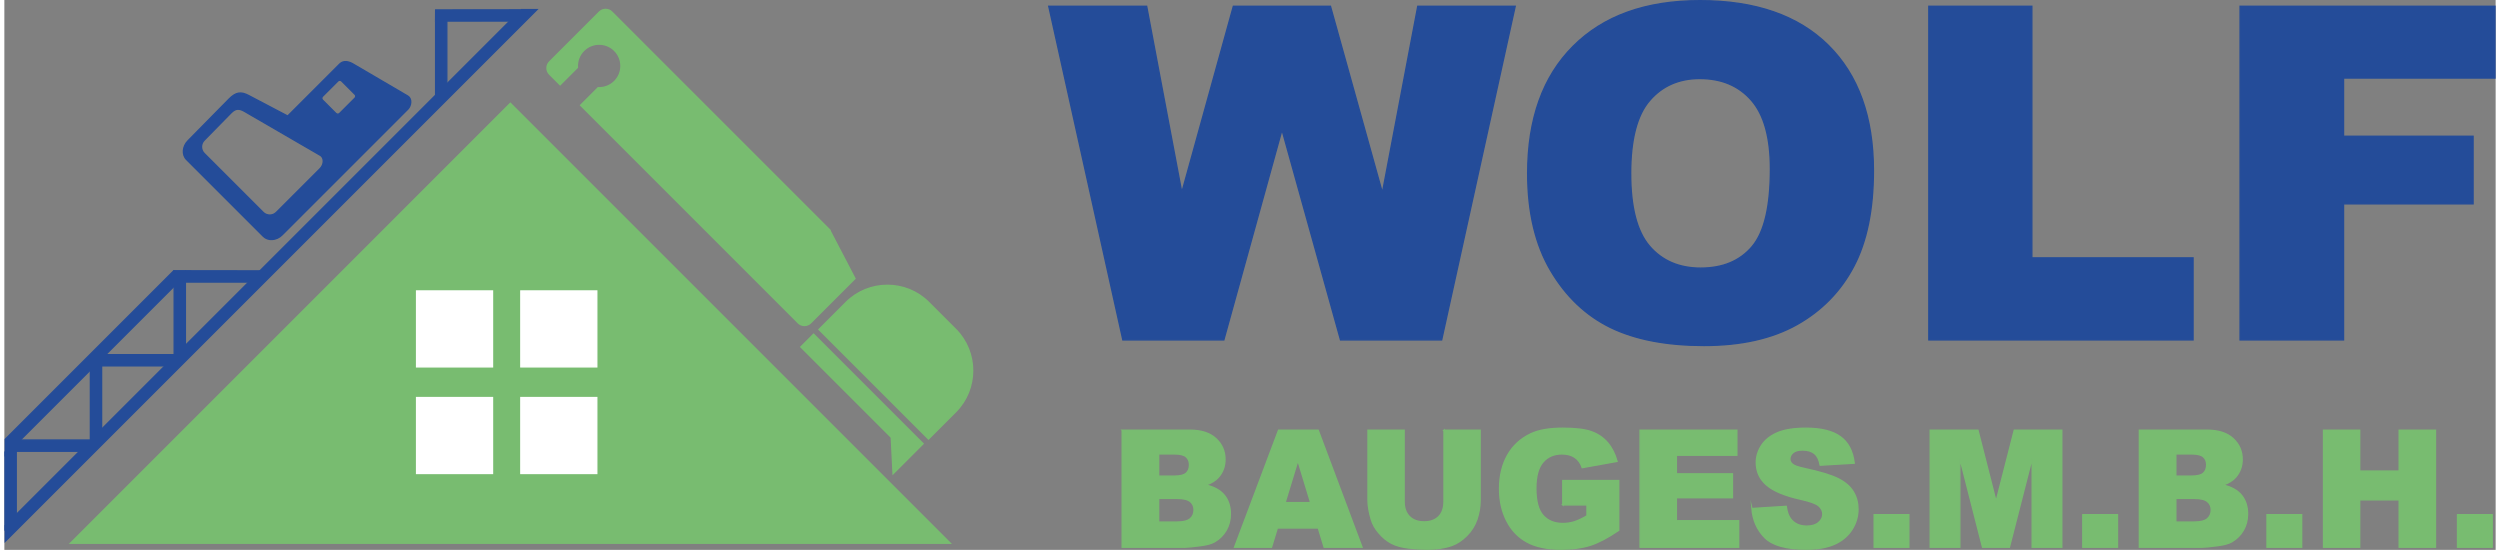 <?xml version="1.0" encoding="UTF-8"?>
<!DOCTYPE svg PUBLIC "-//W3C//DTD SVG 1.1//EN" "http://www.w3.org/Graphics/SVG/1.1/DTD/svg11.dtd">
<!-- Creator: CorelDRAW 2020 (64-Bit) -->
<svg xmlns="http://www.w3.org/2000/svg" xml:space="preserve" width="391px" height="86px" version="1.1" style="shape-rendering:geometricPrecision; text-rendering:geometricPrecision; image-rendering:optimizeQuality; fill-rule:evenodd; clip-rule:evenodd"
viewBox="0 0 368.213 81.271"
 xmlns:xlink="http://www.w3.org/1999/xlink"
 xmlns:xodm="http://www.corel.com/coreldraw/odm/2003">
 <rect x="0" y="0" width="368.213" height="81.271" fill="#808080" stroke="none"/>
 <defs>
  <style type="text/css">
   <![CDATA[
    .str0 {stroke:#78BC70;stroke-width:0.534;stroke-miterlimit:22.926}
    .str1 {stroke:#244C99;stroke-width:0.204;stroke-miterlimit:22.926}
    .str2 {stroke:#78BC70;stroke-width:0.204;stroke-miterlimit:22.926}
    .str3 {stroke:white;stroke-width:0.204;stroke-miterlimit:22.926}
    .fil2 {fill:none;fill-rule:nonzero}
    .fil5 {fill:#244C99}
    .fil0 {fill:#78BC70}
    .fil4 {fill:white}
    .fil1 {fill:#244C99;fill-rule:nonzero}
    .fil3 {fill:#78BC70;fill-rule:nonzero}
   ]]>
  </style>
 </defs>
 <g id="Ebene_x0020_1">
  <polygon class="fil0 str0" points="10.161,80.128 74.786,15.502 139.412,80.128 "/>
  <polygon class="fil1" points="154.366,0.928 168.828,0.928 174.027,28.44 181.648,0.928 195.995,0.928 203.674,28.486 208.907,0.928 223.3,0.928 212.431,50.236 197.487,50.236 188.833,19.189 180.237,50.236 165.316,50.236 "/>
  <path id="1" class="fil1" d="M225.148 25.616c0,-8.045 2.238,-14.312 6.726,-18.788 4.487,-4.488 10.731,-6.726 18.743,-6.726 8.206,0 14.53,2.203 18.972,6.6 4.442,4.407 6.657,10.582 6.657,18.513 0,5.761 -0.964,10.479 -2.904,14.163 -1.94,3.684 -4.752,6.553 -8.413,8.608 -3.673,2.054 -8.241,3.076 -13.716,3.076 -5.555,0 -10.157,-0.884 -13.807,-2.651 -3.638,-1.779 -6.6,-4.58 -8.861,-8.413 -2.261,-3.822 -3.397,-8.62 -3.397,-14.382zm15.219 0.035c0,4.969 0.93,8.551 2.778,10.72 1.859,2.169 4.384,3.259 7.575,3.259 3.271,0 5.819,-1.067 7.61,-3.19 1.801,-2.135 2.697,-5.946 2.697,-11.466 0,-4.637 -0.942,-8.023 -2.812,-10.158 -1.883,-2.146 -4.419,-3.214 -7.633,-3.214 -3.076,0 -5.555,1.091 -7.414,3.26 -1.871,2.169 -2.801,5.773 -2.801,10.789z"/>
  <polygon id="2" class="fil1" points="284.441,0.928 299.66,0.928 299.66,38.115 323.487,38.115 323.487,50.236 284.441,50.236 "/>
  <polygon id="3" class="fil1" points="330.443,0.928 368.112,0.928 368.112,11.533 345.731,11.533 345.731,20.141 364.875,20.141 364.875,30.127 345.731,30.127 345.731,50.236 330.443,50.236 "/>
  <polygon id="4" class="fil2 str1" points="154.366,0.928 168.828,0.928 174.027,28.44 181.648,0.928 195.995,0.928 203.674,28.486 208.907,0.928 223.3,0.928 212.431,50.236 197.487,50.236 188.833,19.189 180.237,50.236 165.316,50.236 "/>
  <path id="5" class="fil2 str1" d="M225.148 25.616c0,-8.045 2.238,-14.312 6.726,-18.788 4.487,-4.488 10.731,-6.726 18.743,-6.726 8.206,0 14.53,2.203 18.972,6.6 4.442,4.407 6.657,10.582 6.657,18.513 0,5.761 -0.964,10.479 -2.904,14.163 -1.94,3.684 -4.752,6.553 -8.413,8.608 -3.673,2.054 -8.241,3.076 -13.716,3.076 -5.555,0 -10.157,-0.884 -13.807,-2.651 -3.638,-1.779 -6.6,-4.58 -8.861,-8.413 -2.261,-3.822 -3.397,-8.62 -3.397,-14.382zm15.219 0.035c0,4.969 0.93,8.551 2.778,10.72 1.859,2.169 4.384,3.259 7.575,3.259 3.271,0 5.819,-1.067 7.61,-3.19 1.801,-2.135 2.697,-5.946 2.697,-11.466 0,-4.637 -0.942,-8.023 -2.812,-10.158 -1.883,-2.146 -4.419,-3.214 -7.633,-3.214 -3.076,0 -5.555,1.091 -7.414,3.26 -1.871,2.169 -2.801,5.773 -2.801,10.789z"/>
  <polygon id="6" class="fil2 str1" points="284.441,0.928 299.66,0.928 299.66,38.115 323.487,38.115 323.487,50.236 284.441,50.236 "/>
  <polygon id="7" class="fil2 str1" points="330.443,0.928 368.112,0.928 368.112,11.533 345.731,11.533 345.731,20.141 364.875,20.141 364.875,30.127 345.731,30.127 345.731,50.236 330.443,50.236 "/>
  <path class="fil3" d="M165.215 63.586l10.011 0c1.667,0 2.947,0.415 3.84,1.24 0.894,0.825 1.341,1.848 1.341,3.067 0,1.023 -0.318,1.9 -0.958,2.629 -0.423,0.491 -1.047,0.873 -1.864,1.159 1.244,0.298 2.154,0.809 2.741,1.538 0.584,0.729 0.878,1.643 0.878,2.741 0,0.898 -0.21,1.703 -0.624,2.42 -0.419,0.716 -0.99,1.28 -1.711,1.698 -0.451,0.258 -1.127,0.447 -2.033,0.564 -1.203,0.157 -2,0.238 -2.395,0.238l-9.226 0 0 -17.294zm5.386 6.787l2.331 0c0.833,0 1.417,-0.145 1.742,-0.431 0.326,-0.29 0.492,-0.704 0.492,-1.248 0,-0.503 -0.166,-0.897 -0.492,-1.179 -0.325,-0.286 -0.897,-0.427 -1.706,-0.427l-2.367 0 0 3.285zm0 6.787l2.725 0c0.922,0 1.57,-0.165 1.948,-0.491 0.379,-0.326 0.568,-0.761 0.568,-1.312 0,-0.512 -0.185,-0.922 -0.56,-1.232 -0.374,-0.31 -1.03,-0.467 -1.968,-0.467l-2.713 0 0 3.502z"/>
  <path id="1" class="fil3" d="M194.202 78.03l-6.054 0 -0.87 2.85 -5.454 0 6.509 -17.294 5.849 0 6.481 17.294 -5.595 0 -0.866 -2.85zm-1.131 -3.744l-1.888 -6.216 -1.896 6.216 3.784 0z"/>
  <path id="2" class="fil3" d="M212.78 63.586l5.338 0 0 10.301c0,1.019 -0.161,1.985 -0.479,2.891 -0.318,0.909 -0.818,1.702 -1.498,2.383 -0.68,0.68 -1.393,1.155 -2.137,1.433 -1.039,0.382 -2.287,0.575 -3.74,0.575 -0.841,0 -1.759,-0.06 -2.754,-0.177 -0.994,-0.116 -1.827,-0.35 -2.495,-0.7 -0.669,-0.35 -1.281,-0.845 -1.832,-1.49 -0.556,-0.644 -0.934,-1.308 -1.139,-1.992 -0.33,-1.099 -0.495,-2.073 -0.495,-2.923l0 -10.301 5.337 0 0 10.547c0,0.942 0.262,1.678 0.781,2.206 0.524,0.531 1.248,0.797 2.174,0.797 0.914,0 1.635,-0.262 2.158,-0.785 0.519,-0.52 0.781,-1.26 0.781,-2.218l0 -10.547z"/>
  <path id="3" class="fil3" d="M230.339 74.624l0 -3.599 8.261 0 0 7.355c-1.583,1.079 -2.979,1.815 -4.191,2.206 -1.216,0.39 -2.657,0.583 -4.323,0.583 -2.053,0 -3.728,-0.35 -5.02,-1.05 -1.292,-0.697 -2.295,-1.739 -3.007,-3.124 -0.713,-1.381 -1.067,-2.971 -1.067,-4.762 0,-1.888 0.39,-3.527 1.167,-4.924 0.777,-1.392 1.917,-2.451 3.418,-3.176 1.171,-0.559 2.75,-0.837 4.73,-0.837 1.908,0 3.337,0.173 4.283,0.519 0.95,0.347 1.735,0.882 2.359,1.611 0.624,0.728 1.095,1.65 1.409,2.765l-5.145 0.926c-0.213,-0.656 -0.571,-1.159 -1.079,-1.506 -0.507,-0.35 -1.151,-0.523 -1.94,-0.523 -1.167,0 -2.101,0.407 -2.797,1.22 -0.697,0.813 -1.043,2.101 -1.043,3.86 0,1.868 0.35,3.205 1.055,4.006 0.7,0.801 1.682,1.203 2.938,1.203 0.596,0 1.164,-0.084 1.707,-0.257 0.54,-0.173 1.159,-0.467 1.86,-0.878l0 -1.618 -3.575 0z"/>
  <polygon id="4" class="fil3" points="241.764,63.586 256.062,63.586 256.062,67.281 247.126,67.281 247.126,70.035 255.41,70.035 255.41,73.561 247.126,73.561 247.126,76.967 256.328,76.967 256.328,80.88 241.764,80.88 "/>
  <path id="5" class="fil3" d="M258.288 75.159l5.072 -0.318c0.109,0.822 0.334,1.45 0.673,1.876 0.551,0.697 1.336,1.047 2.359,1.047 0.76,0 1.349,-0.177 1.759,-0.536 0.415,-0.358 0.62,-0.773 0.62,-1.243 0,-0.447 -0.193,-0.85 -0.584,-1.204 -0.39,-0.354 -1.3,-0.684 -2.729,-1.002 -2.343,-0.524 -4.01,-1.224 -5.008,-2.098 -1.007,-0.869 -1.51,-1.98 -1.51,-3.333 0,-0.885 0.258,-1.723 0.773,-2.512 0.516,-0.793 1.289,-1.413 2.323,-1.864 1.035,-0.45 2.452,-0.676 4.251,-0.676 2.21,0 3.893,0.411 5.052,1.236 1.16,0.821 1.848,2.13 2.069,3.925l-5.024 0.298c-0.132,-0.785 -0.414,-1.357 -0.841,-1.711 -0.431,-0.358 -1.023,-0.536 -1.775,-0.536 -0.62,0 -1.091,0.133 -1.405,0.395 -0.314,0.262 -0.471,0.584 -0.471,0.962 0,0.274 0.128,0.519 0.382,0.741 0.246,0.229 0.841,0.438 1.783,0.636 2.335,0.503 4.006,1.014 5.013,1.529 1.01,0.516 1.747,1.152 2.205,1.917 0.459,0.761 0.689,1.614 0.689,2.56 0,1.107 -0.306,2.129 -0.918,3.067 -0.616,0.934 -1.469,1.647 -2.572,2.13 -1.099,0.483 -2.484,0.724 -4.159,0.724 -2.939,0 -4.975,-0.567 -6.107,-1.698 -1.131,-1.132 -1.771,-2.569 -1.92,-4.312z"/>
  <polygon id="6" class="fil3" points="276.359,76.073 281.479,76.073 281.479,80.88 276.359,80.88 "/>
  <polygon id="7" class="fil3" points="284.643,63.586 291.692,63.586 294.377,74.109 297.07,63.586 304.087,63.586 304.087,80.88 299.715,80.88 299.715,67.696 296.341,80.88 292.38,80.88 289.015,67.696 289.015,80.88 284.643,80.88 "/>
  <polygon id="8" class="fil3" points="307.198,76.073 312.319,76.073 312.319,80.88 307.198,80.88 "/>
  <path id="9" class="fil3" d="M315.555 63.586l10.012 0c1.666,0 2.946,0.415 3.84,1.24 0.894,0.825 1.34,1.848 1.34,3.067 0,1.023 -0.318,1.9 -0.958,2.629 -0.422,0.491 -1.046,0.873 -1.864,1.159 1.244,0.298 2.154,0.809 2.742,1.538 0.584,0.729 0.878,1.643 0.878,2.741 0,0.898 -0.21,1.703 -0.624,2.42 -0.419,0.716 -0.991,1.28 -1.711,1.698 -0.451,0.258 -1.127,0.447 -2.033,0.564 -1.204,0.157 -2.001,0.238 -2.395,0.238l-9.227 0 0 -17.294zm5.386 6.787l2.331 0c0.833,0 1.417,-0.145 1.743,-0.431 0.326,-0.29 0.491,-0.704 0.491,-1.248 0,-0.503 -0.165,-0.897 -0.491,-1.179 -0.326,-0.286 -0.897,-0.427 -1.707,-0.427l-2.367 0 0 3.285zm0 6.787l2.725 0c0.922,0 1.571,-0.165 1.949,-0.491 0.378,-0.326 0.567,-0.761 0.567,-1.312 0,-0.512 -0.185,-0.922 -0.559,-1.232 -0.374,-0.31 -1.031,-0.467 -1.969,-0.467l-2.713 0 0 3.502z"/>
  <polygon id="10" class="fil3" points="334.419,76.073 339.539,76.073 339.539,80.88 334.419,80.88 "/>
  <polygon id="11" class="fil3" points="342.775,63.586 348.113,63.586 348.113,69.624 353.958,69.624 353.958,63.586 359.32,63.586 359.32,80.88 353.958,80.88 353.958,73.875 348.113,73.875 348.113,80.88 342.775,80.88 "/>
  <polygon id="12" class="fil3" points="362.581,76.073 367.701,76.073 367.701,80.88 362.581,80.88 "/>
  <path id="13" class="fil2 str2" d="M165.215 63.586l10.011 0c1.667,0 2.947,0.415 3.84,1.24 0.894,0.825 1.341,1.848 1.341,3.067 0,1.023 -0.318,1.9 -0.958,2.629 -0.423,0.491 -1.047,0.873 -1.864,1.159 1.244,0.298 2.154,0.809 2.741,1.538 0.584,0.729 0.878,1.643 0.878,2.741 0,0.898 -0.21,1.703 -0.624,2.42 -0.419,0.716 -0.99,1.28 -1.711,1.698 -0.451,0.258 -1.127,0.447 -2.033,0.564 -1.203,0.157 -2,0.238 -2.395,0.238l-9.226 0 0 -17.294zm5.386 6.787l2.331 0c0.833,0 1.417,-0.145 1.742,-0.431 0.326,-0.29 0.492,-0.704 0.492,-1.248 0,-0.503 -0.166,-0.897 -0.492,-1.179 -0.325,-0.286 -0.897,-0.427 -1.706,-0.427l-2.367 0 0 3.285zm0 6.787l2.725 0c0.922,0 1.57,-0.165 1.948,-0.491 0.379,-0.326 0.568,-0.761 0.568,-1.312 0,-0.512 -0.185,-0.922 -0.56,-1.232 -0.374,-0.31 -1.03,-0.467 -1.968,-0.467l-2.713 0 0 3.502z"/>
  <path id="14" class="fil2 str2" d="M194.202 78.03l-6.054 0 -0.87 2.85 -5.454 0 6.509 -17.294 5.849 0 6.481 17.294 -5.595 0 -0.866 -2.85zm-1.131 -3.744l-1.888 -6.216 -1.896 6.216 3.784 0z"/>
  <path id="15" class="fil2 str2" d="M212.78 63.586l5.338 0 0 10.301c0,1.019 -0.161,1.985 -0.479,2.891 -0.318,0.909 -0.818,1.702 -1.498,2.383 -0.68,0.68 -1.393,1.155 -2.137,1.433 -1.039,0.382 -2.287,0.575 -3.74,0.575 -0.841,0 -1.759,-0.06 -2.754,-0.177 -0.994,-0.116 -1.827,-0.35 -2.495,-0.7 -0.669,-0.35 -1.281,-0.845 -1.832,-1.49 -0.556,-0.644 -0.934,-1.308 -1.139,-1.992 -0.33,-1.099 -0.495,-2.073 -0.495,-2.923l0 -10.301 5.337 0 0 10.547c0,0.942 0.262,1.678 0.781,2.206 0.524,0.531 1.248,0.797 2.174,0.797 0.914,0 1.635,-0.262 2.158,-0.785 0.519,-0.52 0.781,-1.26 0.781,-2.218l0 -10.547z"/>
  <path id="16" class="fil2 str2" d="M230.339 74.624l0 -3.599 8.261 0 0 7.355c-1.583,1.079 -2.979,1.815 -4.191,2.206 -1.216,0.39 -2.657,0.583 -4.323,0.583 -2.053,0 -3.728,-0.35 -5.02,-1.05 -1.292,-0.697 -2.295,-1.739 -3.007,-3.124 -0.713,-1.381 -1.067,-2.971 -1.067,-4.762 0,-1.888 0.39,-3.527 1.167,-4.924 0.777,-1.392 1.917,-2.451 3.418,-3.176 1.171,-0.559 2.75,-0.837 4.73,-0.837 1.908,0 3.337,0.173 4.283,0.519 0.95,0.347 1.735,0.882 2.359,1.611 0.624,0.728 1.095,1.65 1.409,2.765l-5.145 0.926c-0.213,-0.656 -0.571,-1.159 -1.079,-1.506 -0.507,-0.35 -1.151,-0.523 -1.94,-0.523 -1.167,0 -2.101,0.407 -2.797,1.22 -0.697,0.813 -1.043,2.101 -1.043,3.86 0,1.868 0.35,3.205 1.055,4.006 0.7,0.801 1.682,1.203 2.938,1.203 0.596,0 1.164,-0.084 1.707,-0.257 0.54,-0.173 1.159,-0.467 1.86,-0.878l0 -1.618 -3.575 0z"/>
  <polygon id="17" class="fil2 str2" points="241.764,63.586 256.062,63.586 256.062,67.281 247.126,67.281 247.126,70.035 255.41,70.035 255.41,73.561 247.126,73.561 247.126,76.967 256.328,76.967 256.328,80.88 241.764,80.88 "/>
  <path id="18" class="fil2 str2" d="M258.288 75.159l5.072 -0.318c0.109,0.822 0.334,1.45 0.673,1.876 0.551,0.697 1.336,1.047 2.359,1.047 0.76,0 1.349,-0.177 1.759,-0.536 0.415,-0.358 0.62,-0.773 0.62,-1.243 0,-0.447 -0.193,-0.85 -0.584,-1.204 -0.39,-0.354 -1.3,-0.684 -2.729,-1.002 -2.343,-0.524 -4.01,-1.224 -5.008,-2.098 -1.007,-0.869 -1.51,-1.98 -1.51,-3.333 0,-0.885 0.258,-1.723 0.773,-2.512 0.516,-0.793 1.289,-1.413 2.323,-1.864 1.035,-0.45 2.452,-0.676 4.251,-0.676 2.21,0 3.893,0.411 5.052,1.236 1.16,0.821 1.848,2.13 2.069,3.925l-5.024 0.298c-0.132,-0.785 -0.414,-1.357 -0.841,-1.711 -0.431,-0.358 -1.023,-0.536 -1.775,-0.536 -0.62,0 -1.091,0.133 -1.405,0.395 -0.314,0.262 -0.471,0.584 -0.471,0.962 0,0.274 0.128,0.519 0.382,0.741 0.246,0.229 0.841,0.438 1.783,0.636 2.335,0.503 4.006,1.014 5.013,1.529 1.01,0.516 1.747,1.152 2.205,1.917 0.459,0.761 0.689,1.614 0.689,2.56 0,1.107 -0.306,2.129 -0.918,3.067 -0.616,0.934 -1.469,1.647 -2.572,2.13 -1.099,0.483 -2.484,0.724 -4.159,0.724 -2.939,0 -4.975,-0.567 -6.107,-1.698 -1.131,-1.132 -1.771,-2.569 -1.92,-4.312z"/>
  <polygon id="19" class="fil2 str2" points="276.359,76.073 281.479,76.073 281.479,80.88 276.359,80.88 "/>
  <polygon id="20" class="fil2 str2" points="284.643,63.586 291.692,63.586 294.377,74.109 297.07,63.586 304.087,63.586 304.087,80.88 299.715,80.88 299.715,67.696 296.341,80.88 292.38,80.88 289.015,67.696 289.015,80.88 284.643,80.88 "/>
  <polygon id="21" class="fil2 str2" points="307.198,76.073 312.319,76.073 312.319,80.88 307.198,80.88 "/>
  <path id="22" class="fil2 str2" d="M315.555 63.586l10.012 0c1.666,0 2.946,0.415 3.84,1.24 0.894,0.825 1.34,1.848 1.34,3.067 0,1.023 -0.318,1.9 -0.958,2.629 -0.422,0.491 -1.046,0.873 -1.864,1.159 1.244,0.298 2.154,0.809 2.742,1.538 0.584,0.729 0.878,1.643 0.878,2.741 0,0.898 -0.21,1.703 -0.624,2.42 -0.419,0.716 -0.991,1.28 -1.711,1.698 -0.451,0.258 -1.127,0.447 -2.033,0.564 -1.204,0.157 -2.001,0.238 -2.395,0.238l-9.227 0 0 -17.294zm5.386 6.787l2.331 0c0.833,0 1.417,-0.145 1.743,-0.431 0.326,-0.29 0.491,-0.704 0.491,-1.248 0,-0.503 -0.165,-0.897 -0.491,-1.179 -0.326,-0.286 -0.897,-0.427 -1.707,-0.427l-2.367 0 0 3.285zm0 6.787l2.725 0c0.922,0 1.571,-0.165 1.949,-0.491 0.378,-0.326 0.567,-0.761 0.567,-1.312 0,-0.512 -0.185,-0.922 -0.559,-1.232 -0.374,-0.31 -1.031,-0.467 -1.969,-0.467l-2.713 0 0 3.502z"/>
  <polygon id="23" class="fil2 str2" points="334.419,76.073 339.539,76.073 339.539,80.88 334.419,80.88 "/>
  <polygon id="24" class="fil2 str2" points="342.775,63.586 348.113,63.586 348.113,69.624 353.958,69.624 353.958,63.586 359.32,63.586 359.32,80.88 353.958,80.88 353.958,73.875 348.113,73.875 348.113,80.88 342.775,80.88 "/>
  <polygon id="25" class="fil2 str2" points="362.581,76.073 367.701,76.073 367.701,80.88 362.581,80.88 "/>
  <g id="_1553292904160">
   <path class="fil0 str2" d="M121.95 33.936l-32.167 -32.167c-0.503,-0.503 -1.327,-0.503 -1.831,0l-7.371 7.372c-0.504,0.503 -0.504,1.327 0,1.83l1.56 1.561 2.554 -2.555c-0.064,-0.9 0.248,-1.822 0.937,-2.51 1.259,-1.26 3.301,-1.26 4.561,0 1.259,1.259 1.259,3.301 0,4.561 -0.669,0.669 -1.559,0.983 -2.435,0.941l-2.59 2.59 32.168 32.168c0.503,0.503 1.327,0.503 1.831,0l6.557 -6.558 -3.774 -7.233z"/>
   <path class="fil0 str2" d="M140.597 48.669l-3.981 -3.981c-3.356,-3.356 -8.848,-3.356 -12.204,0l-4.009 4.009 16.185 16.185 4.009 -4.009c3.357,-3.356 3.357,-8.848 0,-12.204z"/>
   <polygon class="fil0 str2" points="135.792,65.579 119.607,49.394 117.72,51.28 131.09,64.65 131.356,70.015 "/>
  </g>
  <g id="_1553292904592">
   <rect class="fil4 str3" x="60.93" y="43.004" width="11.218" height="11.218"/>
   <rect class="fil4 str3" x="76.34" y="43.004" width="11.218" height="11.218"/>
   <g>
    <rect class="fil4 str3" x="60.93" y="58.761" width="11.218" height="11.218"/>
    <rect class="fil4 str3" x="76.34" y="58.761" width="11.218" height="11.218"/>
   </g>
  </g>
  <path class="fil5 str1" d="M59.617 16.15l-8.655 8.656 -4.055 4.054 -5.855 5.855c-0.82,0.821 -2.066,0.919 -2.766,0.219l-11.36 -11.359c-0.7,-0.701 -0.596,-1.94 0.219,-2.767l6.039 -6.135c1.046,-1.063 1.778,-1.151 2.917,-0.553l5.778 3.034 7.696 -7.695c0.538,-0.538 1.3,-0.384 1.954,0l8.088 4.736c0.655,0.384 0.537,1.418 0,1.955zm-30.08 4.572l3.947 -4.021c0.685,-0.697 1.199,-0.719 2.044,-0.229l11.164 6.476c0.657,0.381 0.537,1.418 0,1.955l-6.487 6.487c-0.538,0.538 -1.418,0.538 -1.955,0l-8.713 -8.713c-0.538,-0.537 -0.533,-1.412 0,-1.955zm17.492 -6.486l2.268 -2.267c0.153,-0.154 0.404,-0.154 0.558,0l1.972 1.972c0.154,0.153 0.154,0.404 0,0.558l-2.267 2.268c-0.154,0.153 -0.405,0.153 -0.559,0l-1.972 -1.972c-0.153,-0.154 -0.153,-0.405 0,-0.559z"/>
  <polygon class="fil5 str1" points="13.3,65.039 1.871,65.039 0.993,66.689 11.65,66.689 "/>
  <polygon class="fil5 str1" points="0.102,78.237 0.102,66.807 1.752,65.158 1.752,76.587 "/>
  <polygon class="fil5 str1" points="25.917,52.422 14.488,52.422 12.838,54.072 24.267,54.072 "/>
  <polygon class="fil5 str1" points="12.719,65.62 12.719,54.19 14.369,52.54 14.369,63.97 "/>
  <polygon class="fil5 str1" points="38.301,40.038 25.086,40.019 25.222,41.688 36.651,41.688 "/>
  <polygon class="fil5 str1" points="25.103,53.236 25.103,41.807 26.753,40.157 26.753,51.586 "/>
  <polygon class="fil5 str1" points="76.184,1.455 63.75,1.47 63.736,3.114 75.292,3.105 "/>
  <polygon class="fil5 str1" points="63.744,14.652 63.744,3.223 65.394,1.81 65.394,13.003 "/>
  <polygon class="fil5 str1" points="25.027,40.038 0.138,64.927 0.138,67.26 26.193,41.204 "/>
  <polygon class="fil5 str1" points="76.38,1.427 0.138,77.669 0.138,80.003 78.714,1.427 "/>
 </g>
</svg>

